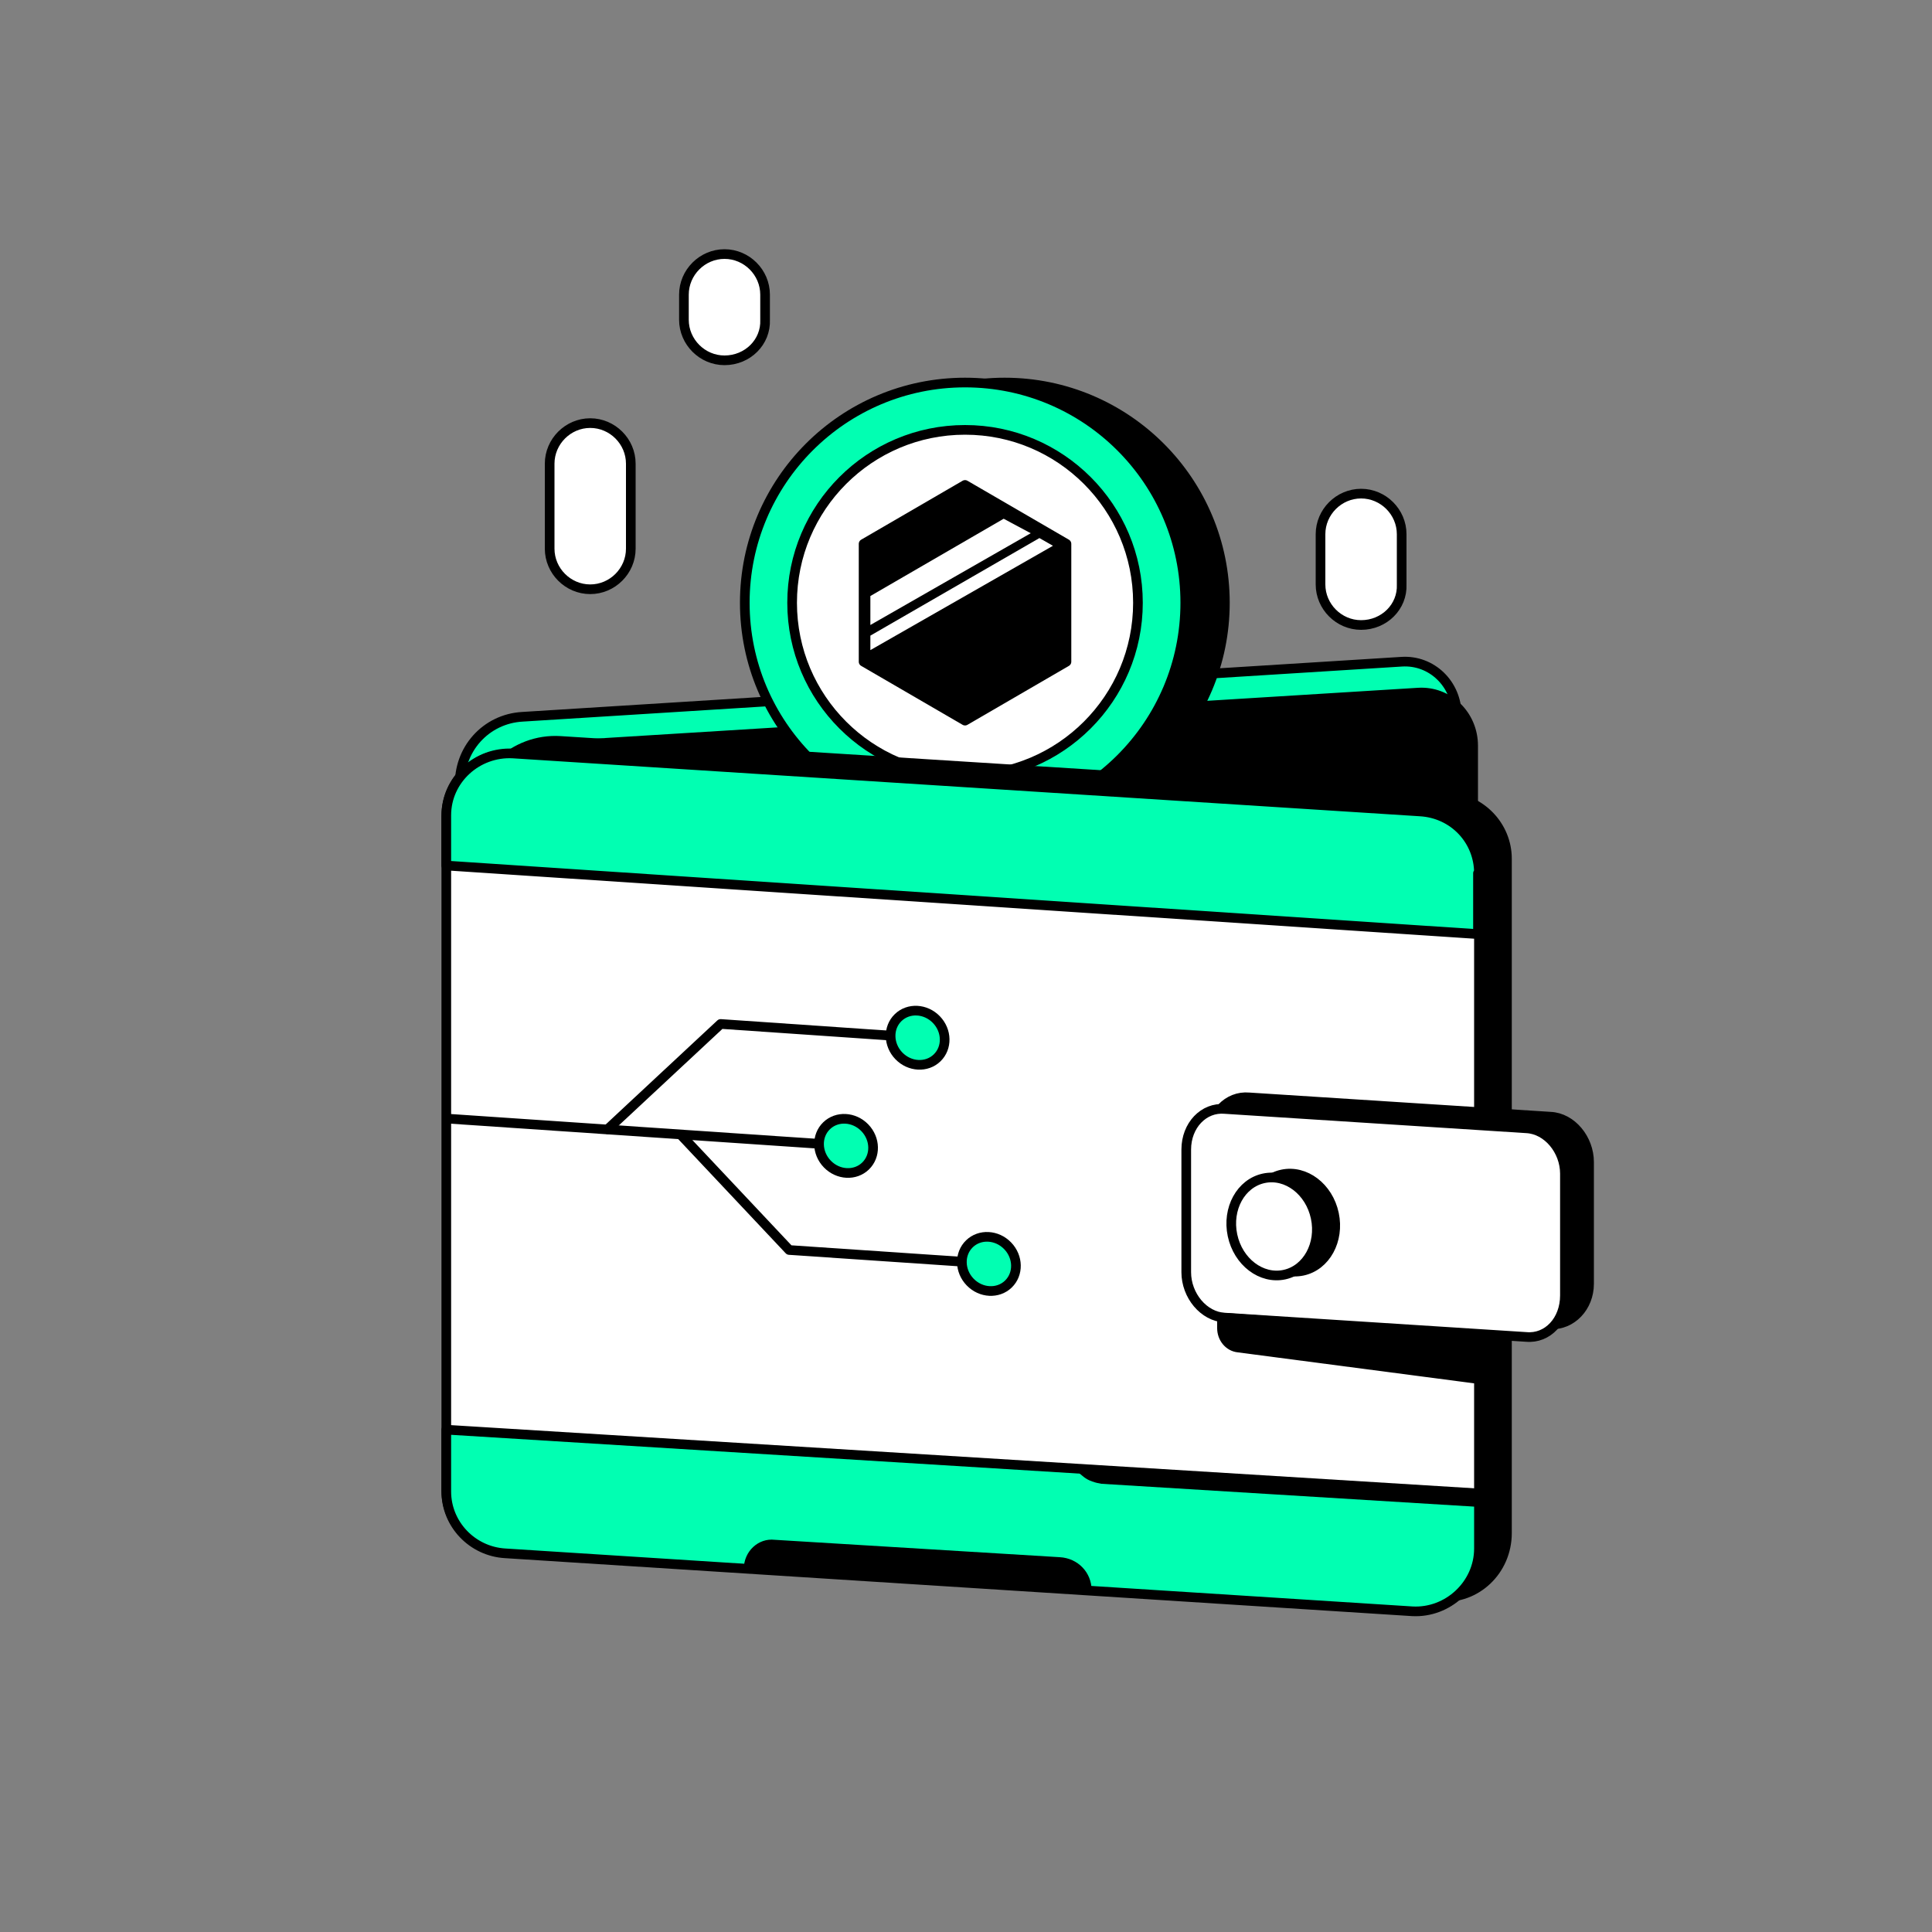 <?xml version="1.0" encoding="utf-8"?>
<!-- Generator: Adobe Illustrator 26.0.3, SVG Export Plug-In . SVG Version: 6.00 Build 0)  -->
<svg version="1.1" id="Icon" xmlns="http://www.w3.org/2000/svg" xmlns:xlink="http://www.w3.org/1999/xlink" x="0px" y="0px"
	 viewBox="0 0 200 200" style="enable-background:new 0 0 200 200;" xml:space="preserve">
<rect x="0" y="0" width="200" height="200" fill="#808080" stroke="none"/>
<style type="text/css">
	.st0{stroke:#000000;stroke-linecap:round;stroke-linejoin:round;stroke-miterlimit:10;}
	.st1{fill:#FFFFFF;stroke:#000000;stroke-linecap:round;stroke-linejoin:round;stroke-miterlimit:10;}
	.st2{fill:#01FFB2;stroke:#000000;stroke-linecap:round;stroke-linejoin:round;stroke-miterlimit:10;}
	.st3{fill:#FFFFFF;}
	.st4{fill:#01FFB2;}
	.st5{fill:none;stroke:#000000;stroke-linecap:round;stroke-linejoin:round;stroke-miterlimit:10;}
	.st6{fill:#01FFB2;stroke:#000000;stroke-width:1.318;stroke-linecap:round;stroke-linejoin:round;stroke-miterlimit:10;}
	.st7{fill:#FFFFFF;stroke:#000000;stroke-width:1.318;stroke-linecap:round;stroke-linejoin:round;stroke-miterlimit:10;}
	.st8{stroke:#000000;stroke-width:1.318;stroke-linecap:round;stroke-linejoin:round;stroke-miterlimit:10;}
	.st9{stroke:#000000;stroke-width:1.052;stroke-linecap:round;stroke-linejoin:round;stroke-miterlimit:10;}
	.st10{fill:#FFFFFF;stroke:#000000;stroke-width:1.052;stroke-linecap:round;stroke-linejoin:round;stroke-miterlimit:10;}
	.st11{fill:#01FFB2;stroke:#000000;stroke-width:1.052;stroke-linecap:round;stroke-linejoin:round;stroke-miterlimit:10;}
	.st12{fill:#FFFFFF;stroke:#000000;stroke-width:1.145;stroke-linecap:round;stroke-linejoin:round;stroke-miterlimit:10;}
	.st13{fill:none;stroke:#000000;stroke-width:1.145;stroke-linecap:round;stroke-linejoin:round;stroke-miterlimit:10;}
	.st14{fill:#01FFB2;stroke:#000000;stroke-width:1.145;stroke-linecap:round;stroke-linejoin:round;stroke-miterlimit:10;}
	.st15{stroke:#000000;stroke-width:1.145;stroke-linecap:round;stroke-linejoin:round;stroke-miterlimit:10;}
	.st16{fill:none;stroke:#000000;stroke-width:1.318;stroke-linecap:round;stroke-linejoin:round;stroke-miterlimit:10;}
	.st17{fill:#FFFFFF;stroke:#000000;stroke-width:0.888;stroke-linecap:round;stroke-linejoin:round;stroke-miterlimit:10;}
	.st18{stroke:#000000;stroke-width:0.862;stroke-linecap:round;stroke-linejoin:round;stroke-miterlimit:10;}
	.st19{fill:#01FFB2;stroke:#000000;stroke-width:0.862;stroke-linecap:round;stroke-linejoin:round;stroke-miterlimit:10;}
	.st20{fill:#FFFFFF;stroke:#000000;stroke-width:0.862;stroke-linecap:round;stroke-linejoin:round;stroke-miterlimit:10;}
	.st21{fill:none;stroke:#FFFFFF;stroke-linecap:round;stroke-linejoin:round;stroke-miterlimit:10;}
	.st22{fill:none;stroke:#000000;stroke-width:1.083;stroke-linecap:round;stroke-linejoin:round;stroke-miterlimit:10;}
	.st23{fill:none;stroke:#000000;stroke-width:3;stroke-linecap:round;stroke-linejoin:round;stroke-miterlimit:10;}
	.st24{fill:#FFFFFF;stroke:#000000;stroke-width:0.955;stroke-linecap:round;stroke-linejoin:round;stroke-miterlimit:10;}
	.st25{fill:#01FFB2;stroke:#000000;stroke-width:1.01;stroke-linecap:round;stroke-linejoin:round;stroke-miterlimit:10;}
	.st26{stroke:#000000;stroke-width:1.01;stroke-linecap:round;stroke-linejoin:round;stroke-miterlimit:10;}
	.st27{fill:#FFFFFF;stroke:#000000;stroke-width:1.01;stroke-linecap:round;stroke-linejoin:round;stroke-miterlimit:10;}
</style>
<g>
	<g>
		<path class="st2" d="M54.1,74.2l91-5.7c3.1-0.2,5.7,2.3,5.7,5.5v63.5c0,2.8-2.1,5.2-4.9,5.5L50,151.5l-2.4-70
			C47.4,77.6,50.3,74.4,54.1,74.2z"/>
		<path class="st0" d="M56.2,77.3l90.6-5.6c3.1-0.2,5.7,2.3,5.7,5.5v63.5c0,2.8-2.1,5.2-4.9,5.5l-95.9,8.5l-2.4-69.5
			C49.1,81,52.2,77.5,56.2,77.3z"/>
		<g>
			<g>
				<g>
					<circle class="st0" cx="104" cy="62.4" r="22.8"/>
				</g>
				<g>
					<circle class="st2" cx="99.9" cy="62.4" r="22.8"/>
				</g>
				<g>
					<circle class="st1" cx="99.9" cy="62.4" r="17.9"/>
				</g>
				<g>
					<polygon class="st0" points="89.4,68.5 89.4,56.3 99.9,50.2 110.4,56.3 110.4,68.5 99.9,74.6 					"/>
					<polygon class="st3" points="103.9,53.7 90.1,61.7 90.1,64.7 106.7,55.2 					"/>
					<polygon class="st3" points="90.1,65.8 107.6,55.7 109,56.5 90.1,67.3 					"/>
				</g>
			</g>
			<path class="st1" d="M61.1,61L61.1,61c-2.3,0-4.2-1.9-4.2-4.2v-8.8c0-2.3,1.9-4.2,4.2-4.2h0c2.3,0,4.2,1.9,4.2,4.2v8.8
				C65.3,59.1,63.4,61,61.1,61z"/>
			<path class="st1" d="M140.9,64.7L140.9,64.7c-2.3,0-4.2-1.9-4.2-4.2v-5.2c0-2.3,1.9-4.2,4.2-4.2l0,0c2.3,0,4.2,1.9,4.2,4.2v5.2
				C145.2,62.8,143.3,64.7,140.9,64.7z"/>
			<path class="st1" d="M75,37.3L75,37.3c-2.3,0-4.2-1.9-4.2-4.2v-2.6c0-2.3,1.9-4.2,4.2-4.2h0c2.3,0,4.2,1.9,4.2,4.2v2.6
				C79.3,35.4,77.4,37.3,75,37.3z"/>
		</g>
		<path class="st0" d="M149.1,165.3l-93.9-6c-3.4-0.2-6.1-3-6.1-6.4V85.1c0-4.8,4.1-8.7,8.9-8.4l91.9,5.8c3.4,0.2,6.1,3,6.1,6.4
			v69.8C156,162.6,152.8,165.6,149.1,165.3z"/>
		<path class="st1" d="M146.2,166.7l-93.9-6c-3.4-0.2-6.1-3-6.1-6.4V84.5c0-3.7,3.1-6.7,6.9-6.4l93.9,6c3.4,0.2,6.1,3,6.1,6.4v69.8
			C153.1,164,150,166.9,146.2,166.7z"/>
		<path class="st0" d="M160.5,137.1l-31.2-2c-2.2-0.1-4-2.3-4-4.7v-12.6c0-2.5,1.8-4.4,4-4.2l31.2,2c2.2,0.1,4,2.3,4,4.7v12.6
			C164.5,135.3,162.7,137.2,160.5,137.1z"/>
		<path class="st1" d="M158,138.4l-31.2-2c-2.2-0.1-4-2.3-4-4.7V119c0-2.5,1.8-4.4,4-4.2l31.2,2c2.2,0.1,4,2.3,4,4.7v12.6
			C162,136.7,160.2,138.6,158,138.4z"/>
		
			<ellipse transform="matrix(0.978 -0.208 0.208 0.978 -23.398 30.579)" class="st0" cx="133.8" cy="126.6" rx="4.4" ry="5.1"/>
		<ellipse transform="matrix(0.978 -0.208 0.208 0.978 -23.523 30.194)" class="st1" cx="131.9" cy="127" rx="4.4" ry="5.1"/>
		<g>
			<line class="st5" x1="46.3" y1="115.8" x2="87.6" y2="118.6"/>
			<polyline class="st5" points="62.9,116.9 74.6,106 95,107.4 			"/>
			<polyline class="st5" points="70.5,117.5 81.7,129.4 102.4,130.8 			"/>
			<ellipse transform="matrix(0.719 -0.695 0.695 0.719 -57.827 94.231)" class="st2" cx="87.6" cy="118.6" rx="2.7" ry="2.9"/>
			
				<ellipse transform="matrix(0.719 -0.695 0.695 0.719 -62.16 107.964)" class="st2" cx="102.4" cy="130.8" rx="2.7" ry="2.9"/>
			<ellipse transform="matrix(0.719 -0.695 0.695 0.719 -47.955 96.23)" class="st2" cx="95" cy="107.4" rx="2.7" ry="2.9"/>
		</g>
		<path class="st0" d="M126.5,136.4v1.1c0,1,0.7,1.9,1.7,2l26.7,3.5v-4.6L126.5,136.4z"/>
		<path class="st2" d="M153.1,154.6v5.7c0,3.7-3.2,6.7-6.9,6.5l-93.9-6c-3.4-0.2-6.1-3-6.1-6.4V148L153.1,154.6z"/>
		<path class="st2" d="M153.1,90.4c0-3.4-2.6-6.2-6.1-6.4l-93.9-6c-3.7-0.2-6.9,2.7-6.9,6.4v5.2l106.8,7.1V90.4z"/>
		<path d="M113,164.6l-36-2.2l0,0c0-1.8,1.5-3.2,3.2-3l29.5,1.8C111.6,161.3,113,162.8,113,164.6L113,164.6z"/>
	</g>
	<path d="M111.1,152l1.1,0.9c0.5,0.4,1.2,0.6,1.8,0.7l40.8,2.5l-1.7-1.4L111.1,152z"/>
</g>
</svg>
